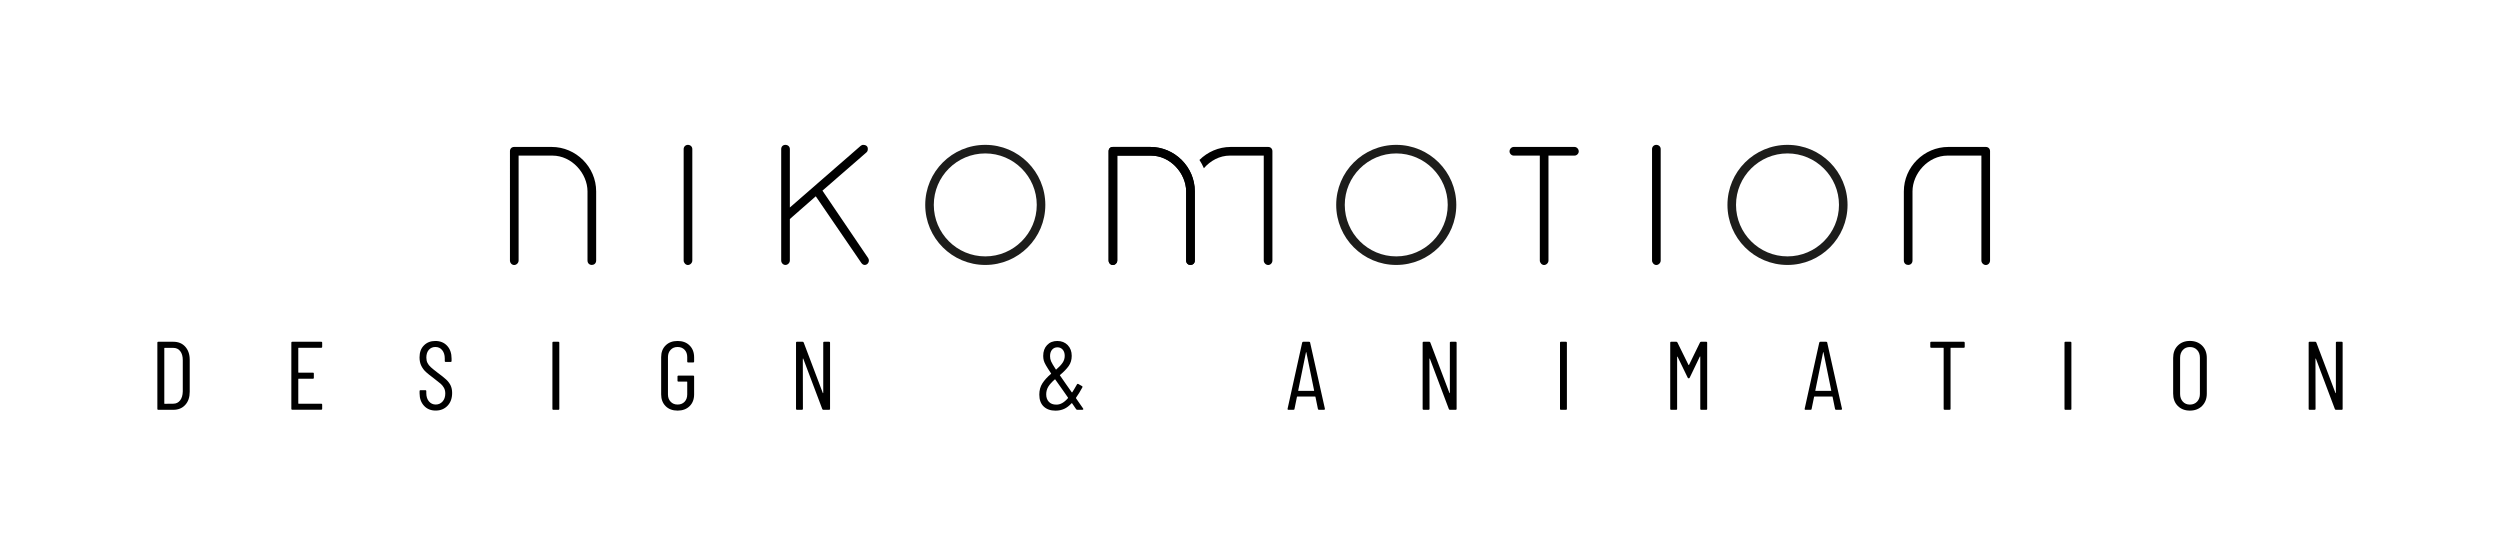 <?xml version="1.0" encoding="UTF-8"?>
<svg xmlns="http://www.w3.org/2000/svg" xmlns:xlink="http://www.w3.org/1999/xlink" id="Layer_1" x="0px" y="0px" viewBox="0 0 540 120" style="enable-background:new 0 0 540 120;" xml:space="preserve">
  <style type="text/css">	.st0{fill:#1D1D1B;}</style>
  <g>	<g>		<path d="M119.17,31.74c5.23,0,9.6,4.32,9.6,9.6v14.93c0,0.64-0.48,0.96-0.96,0.96c-0.43,0-0.91-0.32-0.91-0.96V41.34   c0-3.89-3.41-7.73-7.57-7.73l-7.31,0v22.67c0,0.48-0.43,0.96-0.96,0.96c-0.53,0-0.91-0.48-0.91-0.96V32.65   c0-0.53,0.37-0.91,0.91-0.91H119.17z"></path>		<path d="M428.94,31.74c0.53,0,0.91,0.37,0.91,0.91v23.63c0,0.48-0.37,0.96-0.91,0.96c-0.53,0-0.96-0.48-0.96-0.96V33.61l-7.31,0   c-4.16,0-7.57,3.84-7.57,7.73v14.93c0,0.64-0.48,0.96-0.91,0.96c-0.48,0-0.96-0.32-0.96-0.96V41.34c0-5.28,4.37-9.6,9.6-9.6   H428.94z"></path>		<path d="M149.54,32.2v24.08c0,0.48-0.43,0.96-0.96,0.96c-0.48,0-0.91-0.48-0.91-0.96V32.2c0-0.53,0.43-0.91,0.91-0.91   C149.11,31.29,149.54,31.66,149.54,32.2z"></path>		<path d="M358.71,32.2v24.08c0,0.48-0.43,0.96-0.96,0.96c-0.48,0-0.91-0.48-0.91-0.96V32.2c0-0.53,0.43-0.91,0.91-0.91   C358.28,31.29,358.71,31.66,358.71,32.2z"></path>		<path d="M340.09,31.74h-13.12c-0.48,0-0.91,0.43-0.91,0.96c0,0.48,0.43,0.91,0.91,0.91h5.63v22.67c0,0.48,0.43,0.96,0.91,0.96   c0.53,0,0.96-0.48,0.96-0.96V33.61h5.63c0.48,0,0.91-0.43,0.91-0.91C341,32.17,340.57,31.74,340.09,31.74z"></path>		<path d="M170.62,44.81l15.29-13.31c0.16-0.11,0.32-0.21,0.53-0.21c0.48,0,1.01,0.21,1.01,0.85c0,0.27-0.05,0.59-0.32,0.8   l-9.48,8.24l9.87,14.56c0.11,0.16,0.16,0.37,0.16,0.53c0,0.48-0.37,0.96-0.91,0.96c-0.27,0-0.53-0.16-0.75-0.48l-9.81-14.35   l-5.6,4.91v8.96c0,0.48-0.43,0.96-0.96,0.96c-0.53,0-0.91-0.48-0.91-0.96V32.2c0-0.53,0.37-0.91,0.91-0.91   c0.53,0,0.96,0.37,0.96,0.91V44.81z"></path>		<path class="st0" d="M212.82,33.14c6.13,0,11.12,4.99,11.12,11.12s-4.99,11.12-11.12,11.12S201.7,50.4,201.7,44.26   S206.69,33.14,212.82,33.14 M212.82,31.29c-7.17,0-12.97,5.81-12.97,12.97s5.81,12.97,12.97,12.97s12.97-5.81,12.97-12.97   S219.99,31.29,212.82,31.29L212.82,31.29z"></path>		<path class="st0" d="M301.59,33.14c6.13,0,11.12,4.99,11.12,11.12s-4.99,11.12-11.12,11.12s-11.12-4.99-11.12-11.12   S295.45,33.14,301.59,33.14 M301.59,31.29c-7.17,0-12.97,5.81-12.97,12.97s5.81,12.97,12.97,12.97s12.97-5.81,12.97-12.97   S308.75,31.29,301.59,31.29L301.59,31.29z"></path>		<path class="st0" d="M386.1,33.14c6.13,0,11.12,4.99,11.12,11.12s-4.99,11.12-11.12,11.12s-11.12-4.99-11.12-11.12   S379.97,33.14,386.1,33.14 M386.1,31.29c-7.17,0-12.97,5.81-12.97,12.97s5.81,12.97,12.97,12.97s12.97-5.81,12.97-12.97   S393.27,31.29,386.1,31.29L386.1,31.29z"></path>		<path d="M248.48,31.74c5.23,0,9.6,4.32,9.6,9.6v14.93c0,0.64-0.48,0.96-0.96,0.96c-0.43,0-0.91-0.32-0.91-0.96V41.34   c0-3.89-3.41-7.73-7.57-7.73l-7.31,0v22.67c0,0.48-0.43,0.96-0.96,0.96c-0.53,0-0.91-0.48-0.91-0.96V32.65   c0-0.53,0.37-0.91,0.91-0.91H248.48z"></path>		<path d="M273.93,31.74h-8.11c-2.6,0-4.99,1.08-6.74,2.81c0.37,0.57,0.69,1.16,0.96,1.79c1.39-1.62,3.39-2.73,5.62-2.73l7.31,0   v22.67c0,0.48,0.43,0.96,0.96,0.96c0.53,0,0.91-0.48,0.91-0.96V32.65C274.83,32.12,274.46,31.74,273.93,31.74z"></path>		<path d="M248.48,31.74c5.23,0,9.6,4.32,9.6,9.6v14.93c0,0.64-0.48,0.96-0.96,0.96c-0.43,0-0.91-0.32-0.91-0.96V41.34   c0-3.89-3.41-7.73-7.57-7.73l-7.31,0v22.67c0,0.48-0.43,0.96-0.96,0.96c-0.53,0-0.91-0.48-0.91-0.96V32.65   c0-0.53,0.37-0.91,0.91-0.91H248.48z"></path>	</g>	<g>		<path d="M33.99,88.31V74.03c0-0.14,0.07-0.21,0.21-0.21h3.23c1.08,0,1.94,0.35,2.58,1.06c0.64,0.71,0.97,1.66,0.97,2.85v6.89   c0,1.19-0.32,2.14-0.97,2.84c-0.64,0.71-1.51,1.06-2.58,1.06H34.2C34.06,88.52,33.99,88.45,33.99,88.31z M35.57,87.22l1.85-0.02   c0.62,0,1.11-0.24,1.48-0.71c0.37-0.48,0.56-1.12,0.58-1.93v-6.76c0-0.83-0.18-1.48-0.55-1.95c-0.36-0.48-0.87-0.71-1.51-0.71   h-1.85c-0.06,0-0.08,0.03-0.08,0.08v11.93C35.48,87.19,35.51,87.22,35.57,87.22z"></path>		<path d="M69.38,75.12h-4.87c-0.06,0-0.08,0.03-0.08,0.08v5.21c0,0.06,0.03,0.08,0.08,0.08h3.07c0.14,0,0.21,0.07,0.21,0.21v0.9   c0,0.14-0.07,0.21-0.21,0.21h-3.07c-0.06,0-0.08,0.03-0.08,0.08v5.23c0,0.06,0.03,0.08,0.08,0.08h4.87c0.14,0,0.21,0.07,0.21,0.21   v0.88c0,0.14-0.07,0.21-0.21,0.21h-6.24c-0.14,0-0.21-0.07-0.21-0.21V74.03c0-0.14,0.07-0.21,0.21-0.21h6.24   c0.14,0,0.21,0.07,0.21,0.21v0.88C69.59,75.05,69.52,75.12,69.38,75.12z"></path>		<path d="M91.6,87.66c-0.64-0.69-0.97-1.58-0.97-2.69v-0.48c0-0.14,0.07-0.21,0.21-0.21h1.03c0.14,0,0.21,0.07,0.21,0.21v0.42   c0,0.74,0.19,1.34,0.57,1.79s0.87,0.68,1.47,0.68c0.59,0,1.08-0.22,1.47-0.65c0.39-0.43,0.59-1.01,0.59-1.72   c0-0.48-0.09-0.88-0.28-1.23c-0.19-0.34-0.43-0.64-0.73-0.9c-0.3-0.26-0.8-0.65-1.5-1.19c-0.7-0.52-1.25-0.96-1.66-1.33   c-0.41-0.37-0.74-0.82-1-1.33c-0.26-0.52-0.39-1.13-0.39-1.83c0-1.09,0.31-1.96,0.95-2.59c0.63-0.64,1.45-0.96,2.46-0.96   c1.06,0,1.91,0.35,2.55,1.04c0.64,0.69,0.96,1.61,0.96,2.76v0.52c0,0.14-0.07,0.21-0.21,0.21h-1.05c-0.14,0-0.21-0.07-0.21-0.21   v-0.55c0-0.74-0.19-1.34-0.56-1.79c-0.37-0.46-0.86-0.68-1.48-0.68c-0.56,0-1.02,0.2-1.39,0.6c-0.36,0.4-0.55,0.96-0.55,1.69   c0,0.43,0.08,0.82,0.24,1.14c0.16,0.33,0.4,0.64,0.72,0.93c0.32,0.29,0.8,0.68,1.43,1.16c0.84,0.62,1.47,1.12,1.88,1.5   c0.41,0.38,0.73,0.8,0.96,1.26c0.22,0.46,0.34,1,0.34,1.65c0,1.15-0.33,2.07-0.99,2.76c-0.66,0.69-1.51,1.04-2.54,1.04   C93.08,88.69,92.24,88.35,91.6,87.66z"></path>		<path d="M119.32,88.31V74.03c0-0.14,0.07-0.21,0.21-0.21h1.07c0.14,0,0.21,0.07,0.21,0.21v14.28c0,0.14-0.07,0.21-0.21,0.21h-1.07   C119.39,88.52,119.32,88.45,119.32,88.31z"></path>		<path d="M143.78,87.73c-0.64-0.64-0.97-1.49-0.97-2.55v-8.02c0-1.06,0.32-1.92,0.97-2.55c0.64-0.64,1.5-0.96,2.58-0.96   c1.08,0,1.94,0.32,2.59,0.97c0.65,0.64,0.98,1.5,0.98,2.56v0.9c0,0.14-0.07,0.21-0.21,0.21h-1.07c-0.14,0-0.21-0.07-0.21-0.21   v-0.95c0-0.66-0.19-1.19-0.57-1.58c-0.38-0.4-0.88-0.6-1.51-0.6c-0.62,0-1.12,0.2-1.5,0.61c-0.39,0.41-0.58,0.93-0.58,1.58v8.06   c0,0.64,0.19,1.17,0.58,1.57c0.38,0.41,0.89,0.61,1.5,0.61c0.63,0,1.13-0.2,1.51-0.6c0.38-0.4,0.57-0.93,0.57-1.58v-2.69   c0-0.06-0.03-0.08-0.08-0.08h-1.81c-0.14,0-0.21-0.07-0.21-0.21v-0.88c0-0.14,0.07-0.21,0.21-0.21h3.17   c0.14,0,0.21,0.07,0.21,0.21v3.84c0,1.06-0.33,1.92-0.98,2.55c-0.65,0.64-1.52,0.96-2.59,0.96   C145.28,88.69,144.42,88.37,143.78,87.73z"></path>		<path d="M178.03,73.82h1.05c0.14,0,0.21,0.07,0.21,0.21v14.28c0,0.14-0.07,0.21-0.21,0.21h-1.24c-0.11,0-0.19-0.06-0.23-0.17   l-4.1-10.86c-0.01-0.04-0.04-0.06-0.06-0.05c-0.03,0.01-0.04,0.03-0.04,0.07l0.02,10.79c0,0.14-0.07,0.21-0.21,0.21h-1.07   c-0.14,0-0.21-0.07-0.21-0.21V74.03c0-0.14,0.07-0.21,0.21-0.21h1.22c0.11,0,0.19,0.06,0.23,0.17l4.12,10.88   c0.01,0.04,0.03,0.06,0.06,0.05c0.03-0.01,0.04-0.03,0.04-0.07V74.03C177.82,73.89,177.89,73.82,178.03,73.82z"></path>		<path d="M233.99,88.39c0,0.03-0.01,0.06-0.04,0.08c-0.03,0.03-0.07,0.04-0.13,0.04h-1.13c-0.11,0-0.2-0.04-0.25-0.13l-0.86-1.26   c-0.01-0.03-0.04-0.04-0.06-0.04c-0.03,0-0.05,0.01-0.06,0.02c-0.52,0.56-1.05,0.97-1.61,1.22c-0.55,0.25-1.17,0.38-1.86,0.38   c-1.08,0-1.93-0.3-2.56-0.9c-0.63-0.6-0.94-1.46-0.94-2.56c0-0.94,0.22-1.75,0.67-2.45c0.45-0.69,1.06-1.37,1.85-2.03   c0.04-0.01,0.05-0.05,0.02-0.1c-0.5-0.76-0.88-1.34-1.11-1.75s-0.4-0.76-0.47-1.05s-0.12-0.61-0.12-0.98   c0-0.98,0.28-1.76,0.84-2.35c0.56-0.59,1.29-0.88,2.21-0.88s1.66,0.3,2.24,0.89c0.58,0.6,0.87,1.37,0.87,2.32   c0,0.85-0.22,1.58-0.65,2.19c-0.43,0.61-1.06,1.26-1.87,1.94c-0.04,0.01-0.05,0.05-0.02,0.1c0.56,0.78,0.97,1.38,1.24,1.79   l1.3,1.85c0.01,0.01,0.04,0.02,0.06,0.02s0.05-0.01,0.06-0.02c0.2-0.29,0.53-0.86,1.01-1.7c0.03-0.06,0.07-0.09,0.13-0.11   c0.06-0.01,0.11-0.01,0.17,0.02l0.8,0.46c0.11,0.07,0.13,0.17,0.06,0.29c-0.45,0.83-0.9,1.56-1.36,2.21   c-0.01,0.04-0.01,0.08,0,0.13l1.55,2.23C233.98,88.3,233.99,88.34,233.99,88.39z M229.44,87.06c0.41-0.23,0.82-0.58,1.24-1.06   c0.03-0.04,0.03-0.08,0-0.13l-1.01-1.45l-1.74-2.46c-0.03-0.04-0.06-0.04-0.1,0c-0.6,0.52-1.06,1.03-1.38,1.53   c-0.31,0.5-0.47,1.07-0.47,1.7c0,0.66,0.19,1.19,0.57,1.6s0.91,0.61,1.6,0.61C228.6,87.41,229.03,87.29,229.44,87.06z    M227.25,75.53c-0.29,0.34-0.44,0.81-0.44,1.4c0,0.39,0.07,0.76,0.22,1.11c0.15,0.35,0.49,0.93,1.02,1.74   c0.03,0.06,0.06,0.06,0.11,0.02c0.59-0.5,1.04-0.98,1.35-1.43c0.31-0.45,0.47-0.95,0.47-1.51c0-0.56-0.15-1.01-0.44-1.34   s-0.67-0.5-1.13-0.5C227.93,75.02,227.55,75.19,227.25,75.53z"></path>		<path d="M284.67,88.33l-0.53-2.6c0-0.03-0.01-0.05-0.03-0.06c-0.02-0.01-0.05-0.02-0.07-0.02h-3.8c-0.03,0-0.05,0.01-0.07,0.02   c-0.02,0.01-0.03,0.04-0.03,0.06l-0.53,2.6c-0.01,0.13-0.09,0.19-0.23,0.19h-1.07c-0.07,0-0.12-0.02-0.16-0.06   c-0.04-0.04-0.05-0.1-0.03-0.17l3.15-14.28c0.03-0.13,0.11-0.19,0.23-0.19h1.26c0.14,0,0.22,0.06,0.23,0.19l3.19,14.28v0.04   c0,0.13-0.06,0.19-0.19,0.19h-1.09C284.77,88.52,284.7,88.46,284.67,88.33z M280.47,84.43h3.32c0.04,0,0.06-0.03,0.06-0.08   l-1.68-8.25c-0.01-0.04-0.03-0.06-0.04-0.06c-0.01,0-0.03,0.02-0.04,0.06l-1.68,8.25C280.41,84.4,280.43,84.43,280.47,84.43z"></path>		<path d="M313.37,73.82h1.05c0.14,0,0.21,0.07,0.21,0.21v14.28c0,0.14-0.07,0.21-0.21,0.21h-1.24c-0.11,0-0.19-0.06-0.23-0.17   l-4.09-10.86c-0.01-0.04-0.04-0.06-0.06-0.05c-0.03,0.01-0.04,0.03-0.04,0.07l0.02,10.79c0,0.14-0.07,0.21-0.21,0.21h-1.07   c-0.14,0-0.21-0.07-0.21-0.21V74.03c0-0.14,0.07-0.21,0.21-0.21h1.22c0.11,0,0.19,0.06,0.23,0.17l4.12,10.88   c0.01,0.04,0.04,0.06,0.06,0.05c0.03-0.01,0.04-0.03,0.04-0.07V74.03C313.16,73.89,313.24,73.82,313.37,73.82z"></path>		<path d="M336.96,88.31V74.03c0-0.14,0.07-0.21,0.21-0.21h1.07c0.14,0,0.21,0.07,0.21,0.21v14.28c0,0.14-0.07,0.21-0.21,0.21h-1.07   C337.03,88.52,336.96,88.45,336.96,88.31z"></path>		<path d="M367.45,73.82h1.09c0.14,0,0.21,0.07,0.21,0.21v14.28c0,0.14-0.07,0.21-0.21,0.21h-1.07c-0.14,0-0.21-0.07-0.21-0.21   V77.05c0-0.04-0.01-0.06-0.03-0.06c-0.02,0-0.04,0.01-0.07,0.04l-2.18,4.54c-0.04,0.1-0.11,0.15-0.21,0.15   c-0.11,0-0.19-0.05-0.23-0.15l-2.18-4.51c-0.03-0.03-0.05-0.04-0.07-0.04c-0.02,0-0.03,0.02-0.03,0.06v11.23   c0,0.14-0.07,0.21-0.21,0.21h-1.07c-0.14,0-0.21-0.07-0.21-0.21V74.03c0-0.14,0.07-0.21,0.21-0.21h1.09   c0.13,0,0.21,0.05,0.25,0.15l2.39,4.85c0.01,0.03,0.04,0.04,0.06,0.04c0.03,0,0.05-0.01,0.06-0.04l2.37-4.85   C367.24,73.87,367.32,73.82,367.45,73.82z"></path>		<path d="M396.37,88.33l-0.53-2.6c0-0.03-0.01-0.05-0.03-0.06c-0.02-0.01-0.05-0.02-0.07-0.02h-3.8c-0.03,0-0.05,0.01-0.07,0.02   c-0.02,0.01-0.03,0.04-0.03,0.06l-0.53,2.6c-0.01,0.13-0.09,0.19-0.23,0.19H390c-0.07,0-0.12-0.02-0.16-0.06   c-0.04-0.04-0.05-0.1-0.03-0.17l3.15-14.28c0.03-0.13,0.11-0.19,0.23-0.19h1.26c0.14,0,0.22,0.06,0.23,0.19l3.19,14.28v0.04   c0,0.13-0.06,0.19-0.19,0.19h-1.09C396.47,88.52,396.39,88.46,396.37,88.33z M392.17,84.43h3.32c0.04,0,0.06-0.03,0.06-0.08   l-1.68-8.25c-0.01-0.04-0.03-0.06-0.04-0.06c-0.01,0-0.03,0.02-0.04,0.06l-1.68,8.25C392.1,84.4,392.12,84.43,392.17,84.43z"></path>		<path d="M424.38,74.03v0.88c0,0.14-0.07,0.21-0.21,0.21h-2.77c-0.06,0-0.08,0.03-0.08,0.08v13.1c0,0.14-0.07,0.21-0.21,0.21h-1.07   c-0.14,0-0.21-0.07-0.21-0.21v-13.1c0-0.06-0.03-0.08-0.08-0.08h-2.6c-0.14,0-0.21-0.07-0.21-0.21v-0.88   c0-0.14,0.07-0.21,0.21-0.21h7.04C424.31,73.82,424.38,73.89,424.38,74.03z"></path>		<path d="M445.93,88.31V74.03c0-0.14,0.07-0.21,0.21-0.21h1.07c0.14,0,0.21,0.07,0.21,0.21v14.28c0,0.14-0.07,0.21-0.21,0.21h-1.07   C446,88.52,445.93,88.45,445.93,88.31z"></path>		<path d="M470.4,87.68c-0.67-0.67-1-1.56-1-2.67v-7.69c0-1.11,0.33-2,1-2.67c0.67-0.67,1.54-1.01,2.61-1.01   c1.09,0,1.97,0.34,2.65,1.01c0.67,0.67,1.01,1.56,1.01,2.67v7.69c0,1.09-0.34,1.98-1.01,2.66c-0.67,0.68-1.55,1.02-2.65,1.02   C471.94,88.69,471.07,88.35,470.4,87.68z M474.58,86.75c0.4-0.43,0.6-0.98,0.6-1.65v-7.83c0-0.69-0.2-1.24-0.6-1.67   c-0.4-0.43-0.92-0.64-1.56-0.64c-0.63,0-1.14,0.21-1.53,0.64c-0.39,0.43-0.59,0.98-0.59,1.67v7.83c0,0.67,0.2,1.22,0.59,1.65   c0.39,0.43,0.9,0.64,1.53,0.64C473.66,87.39,474.18,87.17,474.58,86.75z"></path>		<path d="M504.75,73.82h1.05c0.14,0,0.21,0.07,0.21,0.21v14.28c0,0.14-0.07,0.21-0.21,0.21h-1.24c-0.11,0-0.19-0.06-0.23-0.17   l-4.09-10.86c-0.01-0.04-0.04-0.06-0.06-0.05c-0.03,0.01-0.04,0.03-0.04,0.07l0.02,10.79c0,0.14-0.07,0.21-0.21,0.21h-1.07   c-0.14,0-0.21-0.07-0.21-0.21V74.03c0-0.14,0.07-0.21,0.21-0.21h1.22c0.11,0,0.19,0.06,0.23,0.17l4.12,10.88   c0.01,0.04,0.04,0.06,0.06,0.05c0.03-0.01,0.04-0.03,0.04-0.07V74.03C504.54,73.89,504.61,73.82,504.75,73.82z"></path>	</g></g>
</svg>
